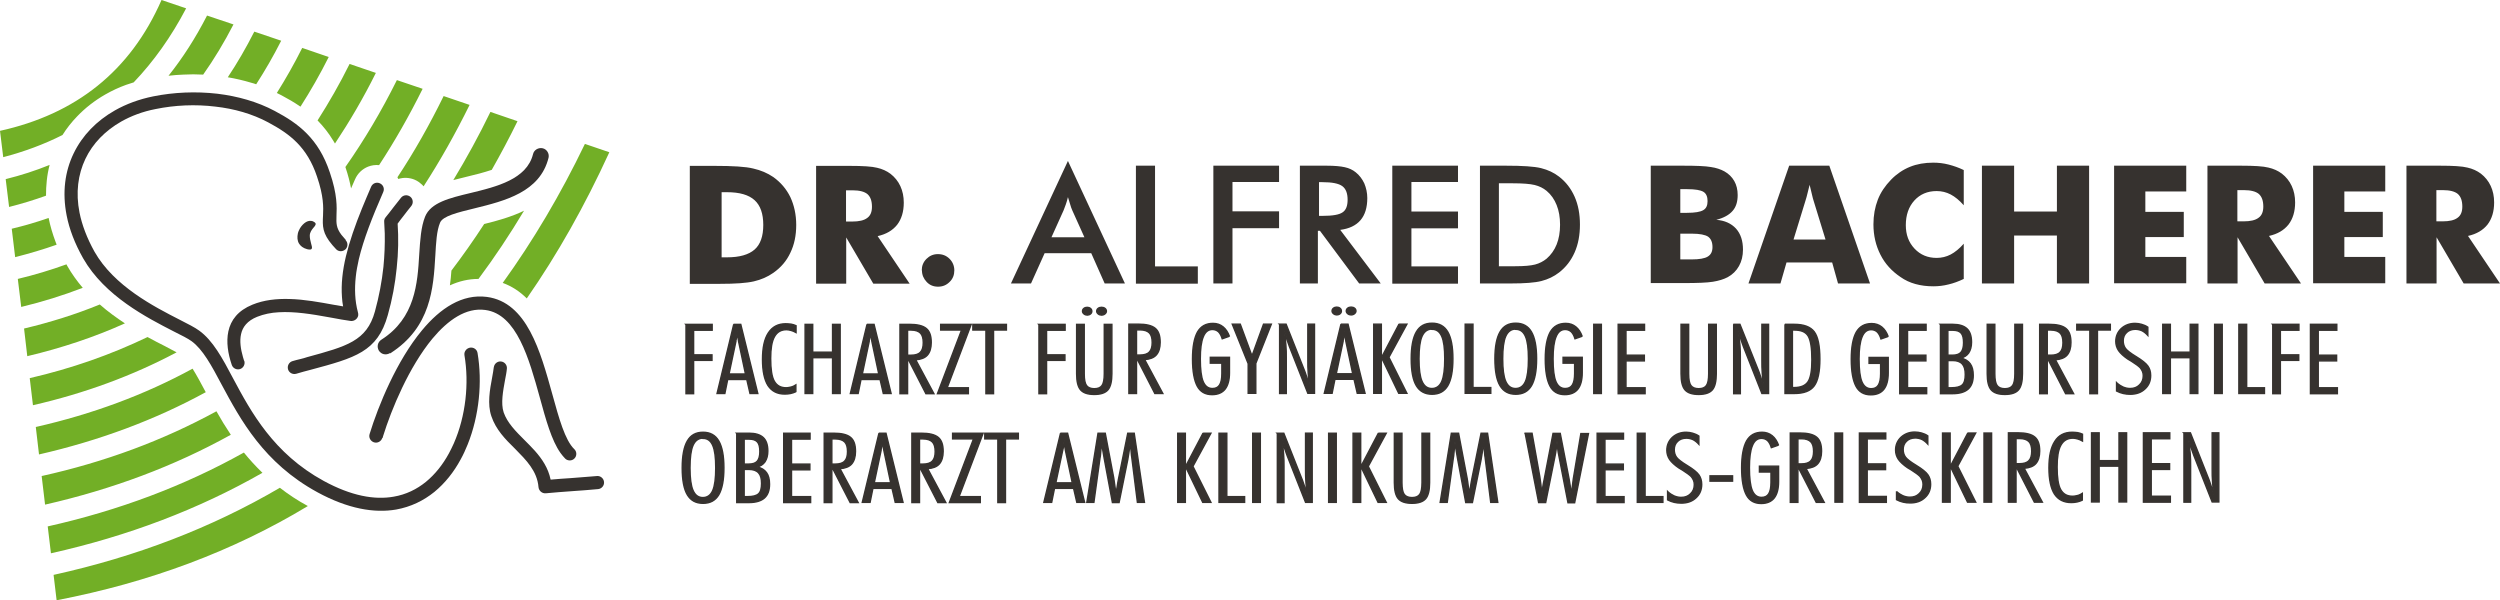 <?xml version="1.0" encoding="UTF-8"?>
<!DOCTYPE svg PUBLIC "-//W3C//DTD SVG 1.1//EN" "http://www.w3.org/Graphics/SVG/1.1/DTD/svg11.dtd">
<!-- Creator: CorelDRAW X5 -->
<svg xmlns="http://www.w3.org/2000/svg" xml:space="preserve" width="131.498mm" height="31.563mm" style="shape-rendering:geometricPrecision; text-rendering:geometricPrecision; image-rendering:optimizeQuality; fill-rule:evenodd; clip-rule:evenodd"
viewBox="0 0 13203 3169"
 xmlns:xlink="http://www.w3.org/1999/xlink">
 <defs>
  <style type="text/css">
   <![CDATA[
    .str0 {stroke:#36322F;stroke-width:7.651}
    .fil1 {fill:#36322F}
    .fil2 {fill:#36322F;fill-rule:nonzero}
    .fil0 {fill:#72AF26;fill-rule:nonzero}
   ]]>
  </style>
 </defs>
 <g id="Ebene_x0020_1">
  <g id="_289128352">
   <path class="fil0" d="M0 691c399,-88 688,-314 853,-691l130 44c-79,151 -172,281 -277,391 -13,4 -27,9 -40,13 -39,14 -75,31 -110,51 -56,32 -106,71 -149,116 -29,30 -55,63 -77,98 -97,49 -202,88 -313,117l-17 -139zm1623 560c-1,-2 -2,-5 -2,-7l-2 6c0,0 0,0 0,0l0 0c0,0 2,0 4,1zm-3 -8l-1 -3 0 0c-1,2 -3,4 -5,6 1,2 1,3 0,3l4 1 2 -7zm-1 -3l0 0 0 0 0 0zm-526 -1158l140 47c-49,95 -102,183 -160,265 -35,-2 -70,-2 -105,0 -26,1 -52,3 -78,6 75,-94 143,-200 203,-317zm-849 951c-63,23 -129,43 -196,60l-18 -147c81,-20 158,-45 232,-75 -7,27 -12,54 -15,83 -3,26 -4,53 -4,80zm1099 -866l142 48c-41,81 -85,157 -132,230 -9,-3 -17,-6 -26,-8 -40,-12 -82,-22 -124,-29 50,-75 97,-156 140,-241zm-1043 1125c-71,25 -145,47 -220,66l-18 -150c67,-16 132,-35 195,-57l0 1c8,41 21,84 37,127 2,5 4,9 5,14zm1296 -1039l140 48c-46,92 -96,179 -149,262l-2 -1c-32,-22 -65,-41 -99,-59 -8,-4 -16,-8 -24,-12 47,-75 92,-154 133,-236zm-1159 1267c-104,40 -213,74 -325,101l-18 -148c88,-21 174,-47 257,-77l4 8c24,42 52,81 82,116zm1410 -1182l138 47c-66,133 -139,257 -216,373 -3,-5 -6,-10 -9,-15 -24,-40 -51,-74 -81,-105l-2 -2c60,-94 117,-193 169,-298zm-1188 1370c-162,73 -334,130 -515,173l-17 -146c139,-33 273,-75 400,-127 43,38 88,70 133,100zm1437 -1285l136 46c-71,143 -148,278 -230,403 -20,-2 -40,1 -58,8 -30,12 -55,35 -69,67 -9,20 -16,36 -21,48 -6,-32 -15,-69 -30,-113 99,-141 190,-294 272,-459zm-1162 1437c-233,124 -486,217 -760,280l-17 -143c221,-51 429,-124 622,-217 33,18 64,34 92,48l0 0 0 0 0 0 0 0 0 0c25,13 46,24 62,33zm1408 -1353l138 47c-75,152 -156,296 -243,430 -5,-6 -11,-12 -18,-17l-6 -5 -3 -2c-25,-17 -55,-23 -83,-20 -8,1 -16,3 -24,5 -1,-3 -3,-6 -4,-9 88,-133 169,-276 244,-429zm-1255 1564c-269,147 -563,256 -881,329l-17 -145c299,-68 575,-170 828,-308 22,35 45,78 70,125zm1503 -1480l143 49c-43,88 -89,174 -136,257 -42,14 -88,26 -131,36 -25,6 -49,12 -72,18 69,-114 135,-234 196,-360zm-1371 1705c-299,166 -626,288 -981,369l-18 -151c334,-74 641,-188 923,-342 23,41 48,82 76,124zm1549 -1184c-76,127 -156,247 -241,361 -53,0 -103,12 -151,34 4,-26 6,-53 8,-78 60,-79 118,-161 173,-246 69,-17 142,-37 210,-70zm-1382 1385c-338,193 -710,334 -1117,425l-17 -142c375,-84 721,-214 1036,-390 29,36 62,72 98,107zm1703 -1737l129 44c-129,282 -274,539 -436,772 -36,-36 -78,-64 -127,-82 160,-222 305,-466 434,-734zm-1464 1913c-394,238 -837,403 -1326,497l-16 -134c436,-96 835,-249 1195,-460 44,34 93,67 147,96z"/>
   <g>
    <path class="fil1" d="M1825 1268c12,12 13,31 3,45 -1,2 -2,3 -4,4 -14,13 -36,13 -49,-1 -7,-7 -13,-14 -19,-21 -54,-63 -53,-100 -50,-157 2,-43 4,-101 -32,-206 -26,-78 -62,-134 -105,-178 -43,-44 -95,-77 -153,-108 -84,-45 -180,-72 -278,-83 -106,-13 -215,-8 -317,13 -67,13 -128,36 -181,66 -84,48 -150,115 -189,197 -39,82 -52,178 -31,284 13,65 39,134 79,206 103,182 316,291 449,359 45,23 81,41 104,58 72,52 122,144 180,254 93,174 212,395 478,540 145,79 268,101 369,83 65,-11 122,-39 170,-78 49,-40 90,-92 122,-151 9,-17 18,-35 26,-53 63,-144 81,-317 56,-464 -2,-11 1,-21 8,-29 5,-6 12,-10 21,-12 19,-3 37,9 40,28 26,153 9,331 -52,483 -11,27 -23,54 -37,79 -36,67 -83,126 -139,172 -57,46 -124,79 -202,93 -116,20 -255,-4 -415,-91 -285,-155 -408,-386 -506,-568 -54,-102 -100,-187 -159,-230 -19,-14 -53,-31 -95,-52 -140,-72 -364,-186 -478,-386 -44,-78 -73,-154 -87,-226 -24,-122 -9,-233 37,-328 46,-95 121,-172 218,-227 60,-34 128,-59 202,-74 109,-22 225,-27 339,-14 107,13 211,42 303,91 64,34 121,70 170,120 50,51 91,115 121,205 40,117 37,182 35,231 -1,36 -2,61 26,98l24 28zm-170 -98c12,6 14,11 11,18 -2,4 -5,9 -10,14 -9,11 -20,24 -20,43 0,14 4,29 7,41 3,11 6,20 4,26 -2,6 -9,8 -25,4l0 0c-22,-6 -35,-17 -43,-30 -9,-15 -10,-34 -6,-53 1,-5 3,-11 6,-17 6,-14 16,-27 28,-37 12,-10 26,-15 40,-12 3,1 5,1 8,3zm-91 804c-19,5 -38,-6 -43,-24 -5,-19 6,-38 24,-43 14,-4 28,-8 42,-11 12,-3 24,-6 35,-10 209,-57 315,-85 358,-241 22,-80 37,-160 45,-236 6,-61 8,-120 7,-176 -1,-21 -2,-41 -3,-61 -1,-9 2,-18 8,-25l0 0c14,-17 27,-34 40,-51 14,-18 28,-36 41,-52 12,-15 34,-17 49,-5 15,12 17,34 5,49 -14,17 -27,34 -40,51 -11,14 -22,28 -32,42 5,74 4,153 -5,235 -8,80 -23,164 -47,248 -54,194 -173,226 -408,289 -24,6 -49,13 -76,21zm-274 -69c6,18 -4,38 -22,44 -18,6 -38,-4 -44,-22 -20,-59 -30,-121 -18,-177 13,-60 51,-110 127,-141 61,-25 128,-32 196,-30 79,2 159,17 236,31l13 2c11,2 23,4 34,6 -3,-16 -5,-32 -6,-49 -5,-69 3,-140 21,-216 19,-78 48,-162 85,-253 15,-37 31,-74 48,-114 8,-18 28,-26 46,-18 18,8 26,28 18,46 -59,135 -104,250 -129,355 -7,32 -13,62 -16,92 -7,65 -5,127 11,187 2,5 2,11 2,17 -3,19 -21,32 -40,30 -29,-4 -64,-10 -100,-17l-17 -3c-87,-16 -180,-31 -263,-26 -40,2 -79,10 -114,24 -52,21 -77,54 -85,92 -8,36 -2,78 10,120 2,7 4,13 6,20zm729 408c-6,18 -25,29 -44,23 -18,-6 -29,-25 -23,-44 46,-150 143,-387 277,-548 96,-116 212,-193 342,-176 212,28 283,287 346,514 35,127 67,243 116,290 14,13 14,36 1,49 -13,14 -36,14 -49,1 -9,-9 -17,-19 -25,-30 -47,-66 -77,-175 -109,-292 -57,-206 -122,-441 -288,-463 -102,-14 -197,53 -279,151 -124,150 -216,371 -261,516l-2 8zm589 -373c2,-19 19,-33 38,-31 19,2 33,19 31,38 -1,9 -2,19 -4,29 -2,10 -4,21 -6,32 -10,56 -23,122 -7,170 19,55 64,100 109,145 19,19 38,38 56,58 38,43 70,90 83,152 35,-3 70,-6 106,-8 38,-3 76,-6 114,-9 8,-1 16,-1 24,-2 19,-2 36,12 38,31 2,19 -12,36 -31,38 -44,4 -92,8 -139,11 -46,3 -91,7 -136,11 -1,0 -1,0 -2,0 -19,2 -36,-13 -38,-32 -7,-86 -66,-144 -123,-202l-2 -2c-51,-50 -100,-100 -124,-171 -22,-64 -8,-140 4,-204 4,-21 7,-40 9,-56z"/>
    <path class="fil2" d="M2059 1865c-20,12 -45,7 -58,-13 -12,-20 -7,-45 13,-58 179,-114 191,-298 200,-450 5,-76 9,-145 31,-200 30,-74 128,-98 241,-125 136,-33 296,-72 329,-205 5,-22 28,-36 51,-31 22,5 36,28 31,50 -45,182 -232,228 -390,267 -90,22 -169,41 -183,76 -18,43 -21,105 -25,174 -10,171 -23,379 -238,516z"/>
   </g>
  </g>
  <path class="fil2" d="M3643 1498l0 -622 130 0c97,0 165,4 205,14 40,9 75,24 106,45 39,28 69,63 90,106 20,43 31,92 31,147 0,55 -10,104 -31,147 -20,43 -50,78 -90,106 -30,21 -64,36 -103,45 -39,9 -98,13 -179,13l-29 0 -130 0zm168 -139l28 0c67,0 115,-14 146,-41 31,-27 46,-71 46,-130 0,-59 -15,-103 -46,-131 -31,-28 -79,-42 -146,-42l-28 0 0 344zm499 139l0 -622 177 0c69,0 118,3 145,10 27,6 51,17 71,32 22,17 40,39 52,65 12,26 18,55 18,87 0,48 -12,87 -35,117 -24,30 -58,50 -103,60l169 251 -192 0 -143 -244 0 244 -159 0zm159 -328l31 0c37,0 63,-6 80,-19 17,-12 25,-32 25,-59 0,-31 -8,-53 -24,-67 -16,-13 -42,-20 -79,-20l-34 0 0 164zm399 258c0,-24 8,-44 25,-61 16,-16 36,-25 60,-25 25,0 45,8 62,25 16,16 25,37 25,61 0,24 -8,45 -25,61 -17,17 -37,25 -61,25 -24,0 -44,-8 -60,-25 -16,-17 -25,-37 -25,-61zm686 -175l173 0 -64 -142c-4,-9 -8,-20 -11,-31 -4,-12 -8,-25 -12,-39 -3,14 -7,26 -11,38 -4,12 -8,22 -12,32l-64 142zm280 244l-71 -160 -246 0 -72 160 -106 0 301 -647 301 647 -107 0zm165 0l0 -622 101 0 0 532 226 0 0 91 -327 0zm409 0l0 -622 347 0 0 86 -246 0 0 155 246 0 0 89 -246 0 0 292 -101 0zm558 -357l18 0c54,0 89,-6 107,-19 18,-12 26,-35 26,-66 0,-34 -9,-58 -28,-72 -19,-14 -54,-21 -105,-21l-18 0 0 178zm-6 79l0 278 -95 0 0 -622 141 0c41,0 74,3 96,8 23,5 42,14 58,27 19,15 34,35 45,58 10,24 16,50 16,78 0,50 -12,89 -36,117 -24,28 -60,45 -107,51l214 283 -114 0 -207 -278 -11 0zm393 278l0 -622 347 0 0 86 -246 0 0 156 246 0 0 89 -246 0 0 201 246 0 0 91 -347 0zm564 -91l85 0c47,0 82,-3 105,-9 23,-6 44,-17 61,-31 23,-20 41,-45 53,-75 12,-30 18,-65 18,-104 0,-40 -6,-74 -18,-104 -12,-30 -29,-55 -53,-75 -18,-15 -39,-25 -63,-31 -25,-6 -63,-9 -115,-9l-37 0 -37 0 0 440zm-101 91l0 -622 136 0c89,0 151,4 187,13 36,9 68,24 95,45 36,28 63,63 82,106 19,43 28,92 28,147 0,55 -9,104 -28,147 -19,43 -46,78 -82,106 -27,21 -58,36 -93,45 -35,9 -89,13 -162,13l-27 0 -136 0zm1059 -373l34 0c42,0 71,-5 86,-14 16,-9 23,-25 23,-48 0,-23 -7,-40 -22,-49 -15,-9 -43,-14 -85,-14l-37 0 0 125zm-157 373l0 -622 170 0c70,0 119,2 147,7 28,4 52,12 72,23 23,13 40,30 52,51 12,21 18,46 18,74 0,36 -9,64 -27,84 -18,21 -47,37 -86,47 44,3 79,19 104,46 25,28 37,65 37,111 0,33 -7,62 -21,87 -14,25 -34,45 -60,59 -21,11 -47,19 -78,24 -31,5 -82,7 -153,7l-175 0zm157 -127l59 0c40,0 69,-5 85,-15 17,-10 25,-27 25,-50 0,-26 -8,-44 -23,-55 -15,-10 -44,-16 -85,-16l-62 0 0 135zm597 -105l169 0 -63 -205c-2,-6 -5,-16 -8,-30 -3,-14 -8,-32 -13,-54 -4,15 -7,30 -11,44 -3,14 -7,27 -11,40l-63 205zm-238 232l215 -622 212 0 215 622 -169 0 -31 -111 -241 0 -32 111 -169 0zm1137 -598l0 185c-23,-26 -46,-45 -69,-57 -23,-12 -48,-18 -74,-18 -49,0 -88,17 -118,50 -30,33 -45,77 -45,130 0,50 15,91 46,124 31,33 70,49 117,49 26,0 51,-6 74,-18 23,-12 46,-31 69,-57l0 186c-27,13 -54,23 -80,29 -27,7 -54,10 -81,10 -34,0 -65,-4 -94,-12 -29,-8 -55,-20 -79,-37 -46,-31 -82,-70 -106,-118 -24,-47 -37,-101 -37,-160 0,-48 8,-91 23,-130 15,-39 39,-74 70,-106 29,-30 63,-53 100,-68 37,-15 78,-22 123,-22 27,0 54,3 81,10 27,7 53,16 80,29zm96 598l0 -622 170 0 0 242 226 0 0 -242 170 0 0 622 -170 0 0 -253 -226 0 0 253 -170 0zm698 0l0 -622 381 0 0 136 -216 0 0 108 203 0 0 133 -203 0 0 105 216 0 0 139 -381 0zm493 0l0 -622 177 0c69,0 118,3 145,10 27,6 51,17 71,32 22,17 40,39 52,65 12,26 18,55 18,87 0,48 -12,87 -35,117 -24,30 -58,50 -103,60l169 251 -192 0 -143 -244 0 244 -159 0zm159 -328l31 0c37,0 63,-6 80,-19 17,-12 25,-32 25,-59 0,-31 -8,-53 -24,-67 -16,-13 -42,-20 -79,-20l-34 0 0 164zm399 328l0 -622 381 0 0 136 -216 0 0 108 203 0 0 133 -203 0 0 105 216 0 0 139 -381 0zm493 0l0 -622 177 0c69,0 118,3 145,10 27,6 51,17 71,32 22,17 40,39 52,65 12,26 18,55 18,87 0,48 -12,87 -35,117 -24,30 -58,50 -103,60l169 251 -192 0 -143 -244 0 244 -159 0zm159 -328l31 0c37,0 63,-6 80,-19 17,-12 25,-32 25,-59 0,-31 -8,-53 -24,-67 -16,-13 -42,-20 -79,-20l-34 0 0 164z"/>
  <path class="fil2 str0" d="M3622 1713l139 0 0 31 -98 0 0 130 97 0 0 29 -97 0 0 176 -40 0 0 -365zm264 92l-36 170 87 0 -36 -170c-1,-7 -3,-15 -4,-24 -1,-9 -2,-19 -3,-30 -1,11 -2,20 -4,29 -1,9 -3,17 -5,25zm-12 -92l38 0 90 365 -41 0 -17 -74 -101 0 -15 74 -41 0 88 -365zm328 356c-8,4 -18,7 -27,9 -10,2 -20,3 -30,3 -40,0 -69,-15 -89,-45 -19,-30 -29,-76 -29,-138 0,-62 10,-108 31,-140 21,-32 51,-48 91,-48 10,0 20,1 29,2 9,2 18,4 26,8l0 36c-9,-5 -18,-9 -26,-11 -8,-2 -16,-4 -24,-4 -29,0 -50,12 -64,37 -14,25 -20,63 -20,115 0,57 6,97 19,120 13,23 33,35 63,35 6,0 12,-1 17,-2 5,-1 11,-2 16,-4 3,-1 6,-3 9,-4 3,-2 6,-3 9,-5l0 35zm50 -356l40 0 0 147 105 0 0 -147 40 0 0 365 -40 0 0 -189 -105 0 0 189 -40 0 0 -365zm338 92l-36 170 87 0 -36 -170c-1,-7 -3,-15 -4,-24 -1,-9 -2,-19 -3,-30 -1,11 -2,20 -4,29 -1,9 -3,17 -5,25zm-12 -92l38 0 90 365 -41 0 -17 -74 -101 0 -15 74 -41 0 88 -365zm215 31l0 132 19 0c22,0 39,-5 49,-16 10,-10 15,-27 15,-50 0,-24 -5,-41 -15,-51 -10,-10 -26,-16 -49,-16l-19 0zm-40 -31l49 0c42,0 72,7 90,22 18,15 26,39 26,74 0,29 -7,51 -20,66 -13,15 -34,23 -62,25l96 179 -42 0 -97 -189 0 189 -40 0 0 -365zm325 30l-110 0 0 -30 161 0 -127 335 112 0 0 31 -163 0 127 -335zm129 0l-69 0 0 -30 177 0 0 30 -68 0 0 336 -40 0 0 -336zm279 -30l139 0 0 31 -98 0 0 130 97 0 0 29 -97 0 0 176 -40 0 0 -365zm200 0l40 0 0 261c0,31 4,51 12,62 8,11 22,17 41,17 20,0 33,-6 41,-17 8,-11 12,-32 12,-62l0 -261 40 0 0 261c0,40 -7,69 -21,85 -14,16 -38,24 -72,24 -34,0 -58,-8 -72,-24 -14,-16 -21,-44 -21,-85l0 -261zm132 -90c7,0 13,2 18,6 5,4 7,9 7,15 0,5 -3,10 -8,14 -5,4 -11,6 -18,6 -6,0 -12,-2 -17,-6 -5,-4 -8,-9 -8,-14 0,-6 2,-11 7,-15 5,-4 11,-6 18,-6zm-77 0c7,0 13,2 18,6 5,4 7,9 7,15 0,5 -2,10 -7,14 -5,4 -11,6 -17,6 -6,0 -12,-2 -17,-6 -5,-4 -8,-9 -8,-14 0,-6 2,-11 7,-15 5,-4 11,-6 18,-6zm261 120l0 132 19 0c22,0 39,-5 49,-16 10,-10 15,-27 15,-50 0,-24 -5,-41 -15,-51 -10,-10 -26,-16 -49,-16l-19 0zm-40 -31l49 0c42,0 72,7 90,22 18,15 26,39 26,74 0,29 -7,51 -20,66 -13,15 -34,23 -62,25l96 179 -42 0 -97 -189 0 189 -40 0 0 -365zm530 64l-37 13c-5,-16 -11,-28 -20,-37 -9,-8 -20,-12 -32,-12 -22,0 -38,13 -48,38 -11,26 -16,65 -16,117 0,56 5,96 15,120 10,24 26,37 49,37 17,0 30,-6 38,-19 8,-13 12,-33 12,-60l0 -55 -61 0 0 -31 101 0 0 82c0,38 -8,67 -23,86 -15,19 -38,29 -69,29 -36,0 -62,-15 -78,-45 -16,-30 -25,-77 -25,-143 0,-64 9,-111 26,-142 18,-31 45,-46 82,-46 21,0 38,6 53,18 15,12 26,29 34,51zm99 142l-83 -206 42 0 62 168 61 -168 41 0 -82 207 0 158 -40 0 0 -159zm166 -206l35 0 99 250c1,4 4,12 9,26 4,14 9,31 16,51 -3,-22 -6,-44 -7,-67 -2,-23 -2,-46 -2,-71l0 -189 35 0 0 365 -35 0 -97 -246c-4,-12 -9,-24 -13,-37 -4,-13 -9,-28 -14,-44 4,26 6,50 8,73 2,23 2,44 2,64l0 191 -35 0 0 -365zm336 92l-36 170 87 0 -36 -170c-1,-7 -3,-15 -4,-24 -1,-9 -2,-19 -3,-30 -1,11 -2,20 -4,29 -1,9 -3,17 -5,25zm-12 -92l38 0 90 365 -41 0 -17 -74 -101 0 -15 74 -41 0 88 -365zm55 -90c7,0 13,2 18,6 5,4 7,9 7,15 0,5 -3,10 -8,14 -5,4 -11,6 -18,6 -6,0 -12,-2 -17,-6 -5,-4 -8,-9 -8,-14 0,-6 2,-11 7,-15 5,-4 11,-6 18,-6zm-77 0c7,0 13,2 18,6 5,4 7,9 7,15 0,5 -2,10 -7,14 -5,4 -11,6 -17,6 -6,0 -12,-2 -17,-6 -5,-4 -8,-9 -8,-14 0,-6 2,-11 7,-15 5,-4 11,-6 18,-6zm196 90l40 0 0 365 -40 0 0 -365zm134 0l41 0 -95 175 95 190 -43 0 -91 -189 93 -177zm173 26c-23,0 -41,13 -52,38 -11,25 -16,65 -16,119 0,54 5,94 16,119 11,25 28,38 52,38 23,0 41,-12 52,-37 11,-25 16,-65 16,-120 0,-55 -5,-94 -16,-119 -11,-25 -28,-37 -52,-37zm-109 157c0,-64 9,-111 27,-142 18,-31 45,-46 83,-46 37,0 65,15 83,46 18,31 27,78 27,142 0,64 -9,111 -27,142 -18,30 -45,45 -83,45 -37,0 -65,-15 -83,-45 -18,-30 -27,-77 -27,-142zm286 -183l40 0 0 335 94 0 0 30 -135 0 0 -365zm265 26c-23,0 -41,13 -52,38 -11,25 -16,65 -16,119 0,54 5,94 16,119 11,25 28,38 52,38 23,0 41,-12 52,-37 11,-25 16,-65 16,-120 0,-55 -5,-94 -16,-119 -11,-25 -28,-37 -52,-37zm-109 157c0,-64 9,-111 27,-142 18,-31 45,-46 83,-46 37,0 65,15 83,46 18,31 27,78 27,142 0,64 -9,111 -27,142 -18,30 -45,45 -83,45 -38,0 -65,-15 -83,-45 -18,-30 -27,-77 -27,-142zm460 -119l-37 13c-5,-16 -11,-28 -20,-37 -9,-8 -20,-12 -32,-12 -22,0 -38,13 -48,38 -11,26 -16,65 -16,117 0,56 5,96 15,120 10,24 26,37 49,37 17,0 30,-6 38,-19 8,-13 12,-33 12,-60l0 -55 -61 0 0 -31 101 0 0 82c0,38 -8,67 -23,86 -15,19 -38,29 -69,29 -36,0 -62,-15 -78,-45 -16,-30 -25,-77 -25,-143 0,-64 9,-111 26,-142 18,-31 45,-46 82,-46 21,0 38,6 53,18 15,12 26,29 34,51zm62 302l0 -365 40 0 0 365 -40 0zm129 -365l139 0 0 31 -98 0 0 132 97 0 0 30 -97 0 0 142 101 0 0 31 -142 0 0 -365zm332 0l40 0 0 261c0,31 4,51 12,62 8,11 22,17 41,17 20,0 33,-6 41,-17 8,-11 12,-32 12,-62l0 -261 40 0 0 261c0,40 -7,69 -21,85 -14,16 -38,24 -72,24 -34,0 -58,-8 -72,-24 -14,-16 -21,-44 -21,-85l0 -261zm276 0l35 0 100 250c1,4 4,12 9,26 4,14 9,31 16,51 -3,-22 -6,-44 -7,-67 -2,-23 -2,-46 -2,-71l0 -189 35 0 0 365 -35 0 -97 -246c-4,-12 -9,-24 -13,-37 -4,-13 -9,-28 -14,-44 3,26 6,50 8,73 2,23 2,44 2,64l0 191 -35 0 0 -365zm312 30l0 304 8 0c36,0 60,-10 74,-30 14,-20 21,-59 21,-116 0,-64 -7,-106 -20,-127 -13,-21 -37,-31 -72,-31l-10 0zm-40 -30l50 0c50,0 85,13 105,39 20,26 30,74 30,145 0,67 -10,114 -30,141 -20,27 -55,40 -105,40l-49 0 0 -365zm545 64l-37 13c-5,-16 -11,-28 -20,-37 -9,-8 -20,-12 -32,-12 -22,0 -38,13 -48,38 -11,26 -16,65 -16,117 0,56 5,96 15,120 10,24 26,37 49,37 17,0 30,-6 38,-19 8,-13 12,-33 12,-60l0 -55 -61 0 0 -31 101 0 0 82c0,38 -8,67 -23,86 -15,19 -38,29 -69,29 -36,0 -62,-15 -78,-45 -16,-30 -25,-77 -25,-143 0,-64 9,-111 26,-142 18,-31 45,-46 82,-46 20,0 38,6 53,18 15,12 26,29 34,51zm62 -64l139 0 0 31 -98 0 0 132 97 0 0 30 -97 0 0 142 101 0 0 31 -142 0 0 -365zm254 30l0 133 24 0c21,0 36,-5 45,-15 9,-10 14,-27 14,-51 0,-24 -4,-41 -13,-51 -9,-10 -23,-15 -44,-15l-27 0zm0 162l0 143 18 0c28,0 47,-5 58,-15 11,-10 16,-28 16,-55 0,-26 -5,-44 -16,-56 -11,-12 -28,-18 -51,-18l-25 0zm-40 -192l66 0c34,0 59,8 75,23 16,15 24,39 24,71 0,23 -5,42 -15,57 -10,14 -24,23 -42,27 23,5 39,15 50,30 11,15 16,35 16,61 0,33 -9,57 -27,73 -18,16 -46,24 -82,24l-64 0 0 -365zm248 0l40 0 0 261c0,31 4,51 12,62 8,11 22,17 41,17 20,0 33,-6 41,-17 8,-11 12,-32 12,-62l0 -261 40 0 0 261c0,40 -7,69 -21,85 -14,16 -38,24 -72,24 -34,0 -58,-8 -72,-24 -14,-16 -21,-44 -21,-85l0 -261zm317 31l0 132 19 0c22,0 39,-5 49,-16 10,-10 15,-27 15,-50 0,-24 -5,-41 -15,-51 -10,-10 -26,-16 -49,-16l-19 0zm-40 -31l49 0c42,0 72,7 90,22 18,15 26,39 26,74 0,29 -7,51 -20,66 -13,15 -34,23 -62,25l96 179 -42 0 -97 -189 0 189 -40 0 0 -365zm265 30l-69 0 0 -30 177 0 0 30 -68 0 0 336 -40 0 0 -336zm142 279c11,10 22,17 33,22 12,5 24,8 37,8 21,0 37,-6 50,-19 13,-12 20,-28 20,-48 0,-8 -1,-16 -4,-23 -3,-7 -7,-14 -12,-20 -9,-9 -24,-20 -46,-34 -9,-5 -15,-9 -20,-12 -22,-15 -38,-30 -48,-44 -10,-15 -15,-31 -15,-49 0,-27 10,-50 29,-68 20,-18 44,-27 73,-27 12,0 23,2 34,5 11,3 23,8 33,15l0 43c-9,-10 -19,-18 -30,-24 -11,-5 -23,-8 -36,-8 -19,0 -35,6 -46,17 -12,11 -18,26 -18,44 0,15 4,29 12,40 8,11 27,26 57,44 31,19 51,35 61,49 10,14 15,30 15,50 0,29 -10,53 -30,71 -20,19 -46,28 -77,28 -13,0 -26,-1 -38,-4 -12,-3 -24,-7 -35,-13l0 -44zm243 -309l40 0 0 147 105 0 0 -147 40 0 0 365 -40 0 0 -189 -105 0 0 189 -40 0 0 -365zm274 365l0 -365 40 0 0 365 -40 0zm129 -365l40 0 0 335 94 0 0 30 -135 0 0 -365zm177 0l139 0 0 31 -98 0 0 130 97 0 0 29 -97 0 0 176 -40 0 0 -365zm200 0l139 0 0 31 -98 0 0 132 97 0 0 30 -97 0 0 142 101 0 0 31 -142 0 0 -365zm-8490 601c-23,0 -41,13 -52,38 -11,25 -16,65 -16,119 0,54 5,94 16,119 11,25 28,38 52,38 23,0 41,-12 52,-37 11,-25 16,-65 16,-120 0,-55 -5,-94 -16,-119 -11,-25 -28,-37 -52,-37zm-109 157c0,-64 9,-111 27,-142 18,-31 45,-46 83,-46 37,0 65,15 83,46 18,31 27,78 27,142 0,64 -9,111 -27,142 -18,30 -45,45 -83,45 -38,0 -65,-15 -83,-45 -18,-30 -27,-77 -27,-142zm327 -153l0 133 24 0c21,0 36,-5 45,-15 9,-10 14,-27 14,-51 0,-24 -4,-41 -13,-51 -9,-10 -23,-15 -44,-15l-27 0zm0 162l0 143 18 0c28,0 47,-5 58,-15 11,-10 16,-28 16,-55 0,-26 -5,-44 -16,-56 -11,-12 -28,-18 -51,-18l-25 0zm-40 -192l66 0c34,0 59,8 75,23 16,15 24,39 24,71 0,23 -5,42 -15,57 -10,14 -24,23 -42,27 23,5 39,15 50,30 11,15 16,35 16,61 0,33 -9,57 -27,73 -18,16 -46,24 -82,24l-64 0 0 -365zm249 0l139 0 0 31 -98 0 0 132 97 0 0 30 -97 0 0 142 101 0 0 31 -142 0 0 -365zm254 31l0 132 19 0c22,0 39,-5 49,-16 10,-10 15,-27 15,-50 0,-24 -5,-41 -15,-51 -10,-10 -26,-16 -49,-16l-19 0zm-40 -31l49 0c42,0 72,7 90,22 18,15 26,39 26,74 0,29 -7,51 -20,66 -13,15 -34,23 -62,25l96 179 -42 0 -97 -189 0 189 -40 0 0 -365zm300 92l-36 170 87 0 -36 -170c-1,-7 -3,-15 -4,-24 -1,-9 -2,-19 -3,-30 -1,11 -2,20 -4,29 -1,9 -3,17 -5,25zm-12 -92l38 0 90 365 -41 0 -17 -74 -101 0 -15 74 -41 0 88 -365zm215 31l0 132 19 0c22,0 39,-5 49,-16 10,-10 15,-27 15,-50 0,-24 -5,-41 -15,-51 -10,-10 -26,-16 -49,-16l-19 0zm-40 -31l49 0c42,0 72,7 90,22 18,15 26,39 26,74 0,29 -7,51 -20,66 -13,15 -34,23 -62,25l96 179 -42 0 -97 -189 0 189 -40 0 0 -365zm325 30l-110 0 0 -30 161 0 -127 335 112 0 0 31 -163 0 127 -335zm129 0l-69 0 0 -30 177 0 0 30 -68 0 0 336 -40 0 0 -336zm342 62l-36 170 87 0 -36 -170c-1,-7 -3,-15 -4,-24 -1,-9 -2,-19 -3,-30 -1,11 -2,20 -3,29 -1,9 -3,17 -5,25zm-12 -92l38 0 90 365 -41 0 -17 -74 -101 0 -15 74 -41 0 88 -365zm201 0l36 0 45 237c1,4 3,23 8,56 2,13 3,24 4,32 1,-13 3,-27 6,-42 2,-15 5,-30 8,-46l48 -237 34 0 54 365 -37 0 -30 -239c0,-1 0,-3 -1,-5 -3,-27 -5,-52 -7,-74 -2,22 -5,41 -7,55 -2,14 -4,26 -6,37l-46 227 -35 0 -44 -236c0,-1 -1,-3 -1,-6 -6,-30 -9,-55 -12,-77 -1,11 -3,25 -4,43 -2,26 -4,40 -5,43l-32 232 -37 0 59 -365zm419 0l40 0 0 365 -40 0 0 -365zm134 0l41 0 -95 175 95 190 -43 0 -91 -189 93 -177zm85 0l40 0 0 335 94 0 0 30 -135 0 0 -365zm177 365l0 -365 40 0 0 365 -40 0zm129 -365l35 0 99 250c1,4 4,12 9,26 4,14 9,31 16,51 -3,-22 -6,-44 -7,-67 -2,-23 -2,-46 -2,-71l0 -189 35 0 0 365 -35 0 -97 -246c-4,-12 -9,-24 -13,-37 -4,-13 -9,-28 -14,-44 4,26 6,50 8,73 2,23 2,44 2,64l0 191 -35 0 0 -365zm272 365l0 -365 40 0 0 365 -40 0zm129 -365l40 0 0 365 -40 0 0 -365zm134 0l41 0 -95 175 95 190 -43 0 -91 -189 93 -177zm84 0l40 0 0 261c0,31 4,51 12,62 8,11 22,17 41,17 20,0 33,-6 41,-17 8,-11 12,-32 12,-62l0 -261 40 0 0 261c0,40 -7,69 -21,85 -14,16 -38,24 -72,24 -34,0 -58,-8 -72,-24 -14,-16 -21,-44 -21,-85l0 -261zm303 0l36 0 45 237c1,4 4,23 8,56 2,13 3,24 4,32 1,-13 3,-27 6,-42 2,-15 5,-30 8,-46l48 -237 34 0 54 365 -37 0 -30 -239c0,-1 0,-3 -1,-5 -3,-27 -5,-52 -7,-74 -2,22 -5,41 -7,55 -2,14 -4,26 -6,37l-46 227 -35 0 -44 -236c0,-1 -1,-3 -1,-6 -6,-30 -9,-55 -12,-77 -1,11 -3,25 -4,43 -2,26 -4,40 -5,43l-32 232 -37 0 59 -365zm384 0l40 0 41 229c2,13 4,28 6,44 2,16 3,34 4,54 1,-12 3,-24 5,-38 2,-14 5,-30 9,-49l46 -239 38 0 47 242c2,11 4,23 6,37 2,13 3,29 5,47 2,-18 5,-36 7,-55 2,-19 4,-29 4,-31l40 -239 40 0 -73 365 -35 0 -47 -242c-4,-19 -7,-36 -8,-49 -2,-13 -2,-25 -3,-35 -1,14 -2,27 -4,41 -2,14 -4,28 -7,41l-49 243 -37 0 -71 -365zm384 0l139 0 0 31 -98 0 0 132 97 0 0 30 -97 0 0 142 101 0 0 31 -142 0 0 -365zm213 0l40 0 0 335 94 0 0 30 -135 0 0 -365zm160 309c11,10 22,17 33,22 12,5 24,8 37,8 21,0 37,-6 50,-19 13,-12 20,-28 20,-48 0,-8 -1,-16 -4,-23 -3,-7 -7,-14 -12,-20 -9,-9 -24,-20 -46,-34 -9,-5 -15,-9 -20,-12 -22,-15 -38,-30 -48,-44 -10,-15 -15,-31 -15,-49 0,-27 10,-50 29,-68 20,-18 44,-27 73,-27 12,0 23,2 34,5 11,3 23,8 33,15l0 43c-9,-10 -19,-18 -30,-24 -11,-5 -23,-8 -36,-8 -19,0 -35,6 -46,17 -12,11 -18,26 -18,44 0,15 4,29 12,40 8,11 27,26 57,44 31,19 51,35 61,49 10,14 15,31 15,50 0,29 -10,53 -30,71 -20,19 -46,28 -77,28 -13,0 -26,-1 -38,-4 -12,-3 -24,-7 -35,-13l0 -44zm223 -84l119 0 0 28 -119 0 0 -28zm361 -162l-37 13c-5,-16 -11,-28 -20,-37 -9,-8 -20,-12 -32,-12 -22,0 -38,13 -48,38 -11,26 -16,65 -16,117 0,56 5,96 15,120 10,24 26,37 49,37 17,0 30,-6 38,-19 8,-13 12,-33 12,-60l0 -55 -61 0 0 -31 101 0 0 82c0,38 -8,67 -23,86 -15,19 -38,29 -69,29 -36,0 -62,-15 -78,-45 -16,-30 -25,-77 -25,-143 0,-64 9,-111 26,-142 18,-31 45,-46 82,-46 20,0 38,6 53,18 15,12 26,29 34,51zm103 -33l0 132 19 0c22,0 39,-5 49,-16 10,-10 15,-27 15,-50 0,-24 -5,-41 -15,-51 -10,-10 -26,-16 -49,-16l-19 0zm-40 -31l49 0c42,0 72,7 90,22 18,15 26,39 26,74 0,29 -7,51 -20,66 -13,15 -34,23 -62,25l96 179 -42 0 -97 -189 0 189 -40 0 0 -365zm236 365l0 -365 40 0 0 365 -40 0zm129 -365l139 0 0 31 -98 0 0 132 97 0 0 30 -97 0 0 142 101 0 0 31 -142 0 0 -365zm196 309c11,10 22,17 33,22 12,5 24,8 37,8 21,0 37,-6 50,-19 13,-12 20,-28 20,-48 0,-8 -1,-16 -4,-23 -3,-7 -7,-14 -12,-20 -9,-9 -24,-20 -46,-34 -9,-5 -15,-9 -20,-12 -22,-15 -38,-30 -48,-44 -10,-15 -15,-31 -15,-49 0,-27 10,-50 29,-68 20,-18 44,-27 73,-27 12,0 23,2 35,5 11,3 23,8 33,15l0 43c-9,-10 -19,-18 -30,-24 -11,-5 -23,-8 -36,-8 -19,0 -35,6 -46,17 -12,11 -18,26 -18,44 0,15 4,29 12,40 8,11 27,26 57,44 31,19 51,35 61,49 10,14 15,31 15,50 0,29 -10,53 -30,71 -20,19 -46,28 -77,28 -14,0 -26,-1 -38,-4 -12,-3 -24,-7 -35,-13l0 -44zm243 -309l40 0 0 365 -40 0 0 -365zm134 0l41 0 -95 175 95 190 -43 0 -91 -189 93 -177zm85 365l0 -365 40 0 0 365 -40 0zm169 -335l0 132 19 0c22,0 39,-5 49,-16 10,-10 15,-27 15,-50 0,-24 -5,-41 -15,-51 -10,-10 -26,-16 -49,-16l-19 0zm-40 -31l49 0c42,0 72,7 90,22 18,15 26,39 26,74 0,29 -7,51 -20,66 -13,15 -34,23 -62,25l96 179 -42 0 -97 -189 0 189 -40 0 0 -365zm389 356c-8,4 -18,7 -27,9 -10,2 -20,3 -30,3 -40,0 -69,-15 -89,-45 -19,-30 -29,-76 -29,-138 0,-62 10,-108 31,-140 20,-32 51,-48 91,-48 10,0 20,1 29,2 9,2 18,4 26,8l0 36c-9,-5 -18,-9 -26,-11 -8,-2 -16,-4 -24,-4 -29,0 -50,12 -64,37 -14,25 -20,63 -20,115 0,57 6,97 19,120 13,23 33,35 63,35 6,0 12,-1 17,-2 5,-1 11,-2 16,-4 3,-1 6,-3 9,-4 3,-2 6,-3 9,-5l0 35zm50 -356l40 0 0 147 105 0 0 -147 40 0 0 365 -40 0 0 -189 -105 0 0 189 -40 0 0 -365zm274 0l139 0 0 31 -98 0 0 132 97 0 0 30 -97 0 0 142 101 0 0 31 -142 0 0 -365zm213 0l35 0 99 250c1,4 4,12 9,26 4,14 9,31 16,51 -3,-22 -6,-44 -7,-67 -2,-23 -2,-46 -2,-71l0 -189 35 0 0 365 -35 0 -97 -246c-4,-12 -9,-24 -13,-37 -4,-13 -9,-28 -14,-44 3,26 6,50 8,73 2,23 2,44 2,64l0 191 -35 0 0 -365z"/>
 </g>
</svg>
